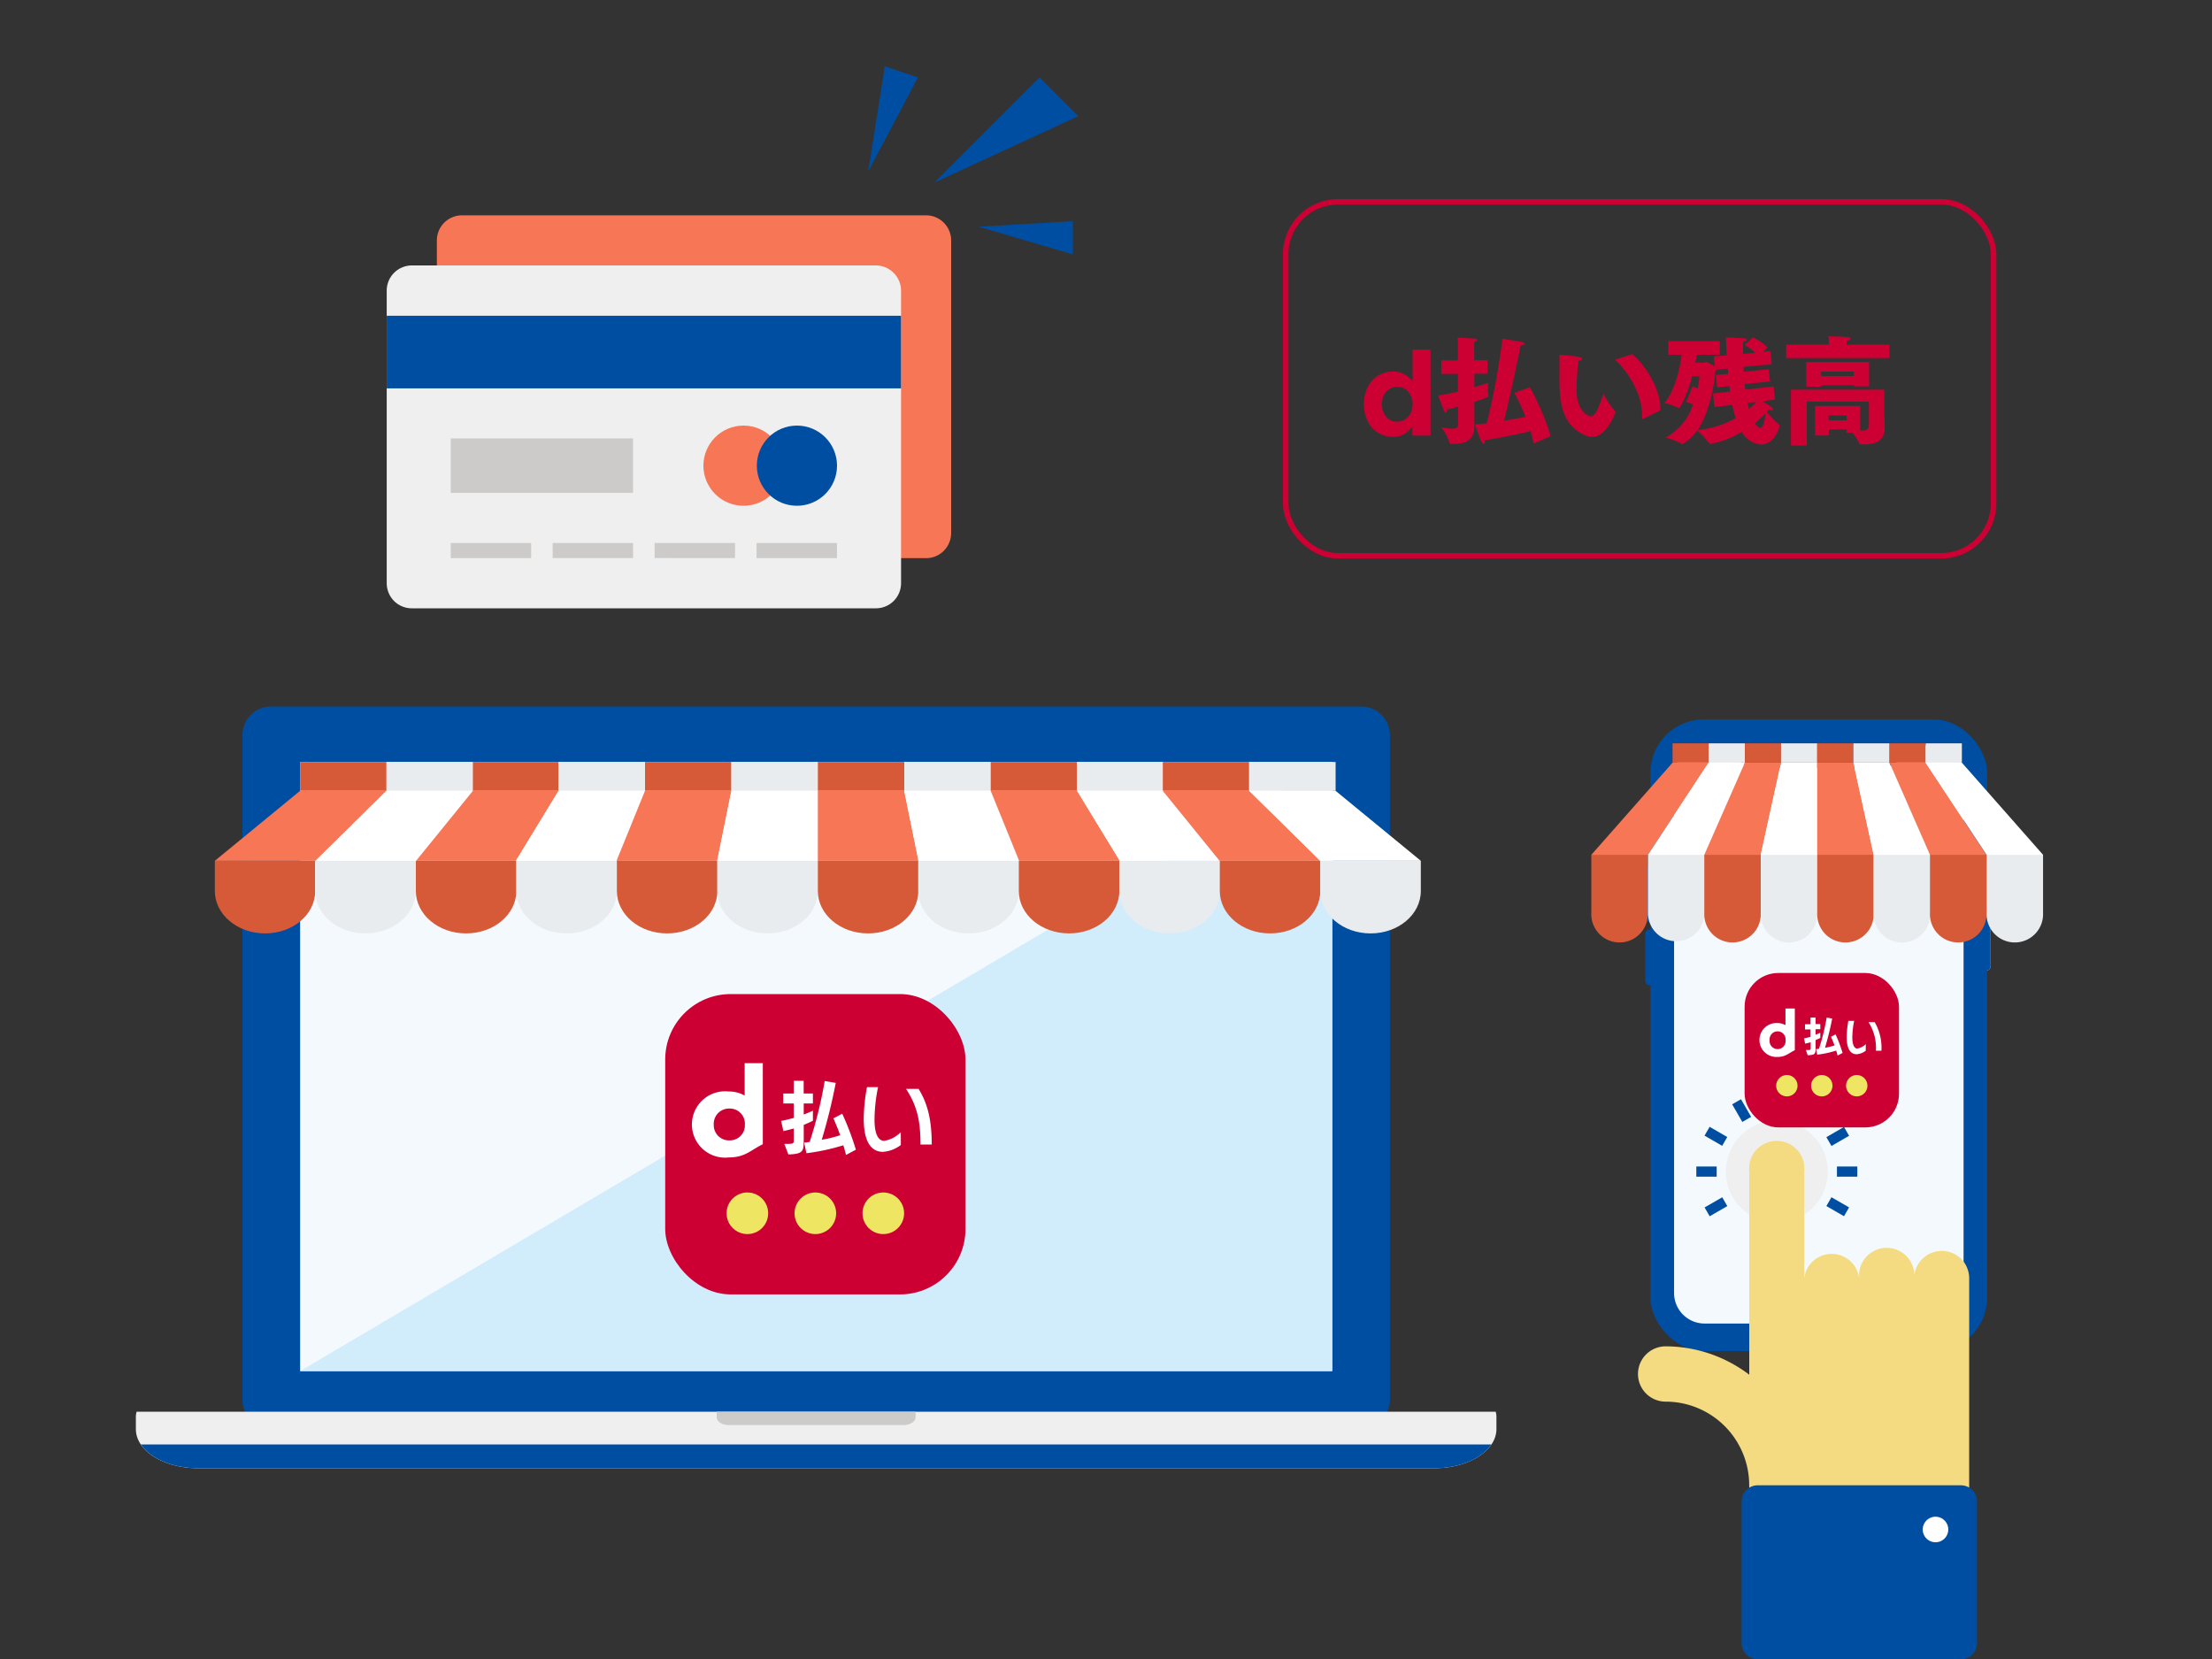 <svg xmlns="http://www.w3.org/2000/svg" width="400" height="300" viewBox="0 0 400 300"><rect x="0" y="0" width="400" height="300" fill="#333333" stroke="none"/><defs><style>.cls-1{isolation:isolate;}.cls-2{fill:#f3f9fd;}.cls-22,.cls-3,.cls-6{fill:none;}.cls-3,.cls-5,.cls-6,.cls-8,.cls-9{stroke:#004ea2;}.cls-22,.cls-3,.cls-4,.cls-5,.cls-6,.cls-8,.cls-9{stroke-miterlimit:10;}.cls-4,.cls-7{fill:#004ea2;}.cls-4{stroke:#f2f2f2;}.cls-5,.cls-8,.cls-9{fill:#f2f2f2;}.cls-5{mix-blend-mode:multiply;}.cls-6{stroke-width:0.61px;}.cls-8{opacity:0.64;}.cls-10{fill:#d65a38;}.cls-11{fill:#e8ecef;}.cls-12,.cls-16{fill:#f67656;}.cls-13{fill:#fff;}.cls-14,.cls-17{fill:#efefef;}.cls-15{fill:#f4da80;}.cls-16,.cls-17,.cls-19{fill-rule:evenodd;}.cls-18,.cls-19{fill:#cccbca;}.cls-20{fill:#d1ecfb;}.cls-21{fill:#c03;}.cls-22{stroke:#c03;}.cls-23{fill:#eee562;}</style></defs><g class="cls-1"><g id="レイヤー_4" data-name="レイヤー 4"><path class="cls-2" d="M355.38,233.88a5.83,5.83,0,0,1-5.89,5.76H308.3a5.82,5.82,0,0,1-5.88-5.76V140.23a5.82,5.82,0,0,1,5.88-5.76H314a.26.26,0,0,1,.26.28,3.2,3.2,0,0,0,1.11,3.12,3.38,3.38,0,0,0,2.11.69H340a3.52,3.52,0,0,0,3.76-3.81.28.28,0,0,1,.29-.28h5.42a5.83,5.83,0,0,1,5.89,5.76Z"/><rect class="cls-3" x="298.02" y="149.37" width="0.58" height="4.61" rx="0.27"/><rect class="cls-3" x="298.02" y="157.2" width="0.58" height="9.09" rx="0.27"/><path class="cls-4" d="M359.17,175h0a.29.29,0,0,1-.29-.3V161.18a.29.29,0,0,1,.29-.29h0a.29.29,0,0,1,.3.29v13.55A.29.29,0,0,1,359.17,175Z"/><path class="cls-5" d="M359.17,175h0a.29.29,0,0,1-.29-.3V161.18a.29.29,0,0,1,.29-.29h0a.29.29,0,0,1,.3.29v13.55A.29.29,0,0,1,359.17,175Z"/><rect class="cls-3" x="298.02" y="168.57" width="0.58" height="9.09" rx="0.27"/><path class="cls-6" d="M314.23,134.75a.26.26,0,0,0-.26-.28H308.3a5.82,5.82,0,0,0-5.88,5.76v93.65a5.82,5.82,0,0,0,5.88,5.76h41.19a5.83,5.83,0,0,0,5.89-5.76V140.23a5.83,5.83,0,0,0-5.89-5.76h-5.42a.28.28,0,0,0-.29.28,3.52,3.52,0,0,1-3.76,3.81H317.45a3.38,3.38,0,0,1-2.11-.69A3.2,3.2,0,0,1,314.23,134.75Z"/><path class="cls-7" d="M349.68,130.41H308.1a9.35,9.35,0,0,0-9.35,9.35v94.91A9.35,9.35,0,0,0,308.1,244h41.58a9.34,9.34,0,0,0,9.35-9.35V139.76A9.35,9.35,0,0,0,349.68,130.41Zm5.7,103.47a5.83,5.83,0,0,1-5.89,5.76H308.3a5.82,5.82,0,0,1-5.88-5.76V140.23a5.82,5.82,0,0,1,5.88-5.76H314a.26.26,0,0,1,.26.28,3.2,3.2,0,0,0,1.11,3.12,3.38,3.38,0,0,0,2.11.69H340a3.52,3.52,0,0,0,3.76-3.81.28.28,0,0,1,.29-.28h5.42a5.83,5.83,0,0,1,5.89,5.76Z"/><path class="cls-7" d="M331.46,136.38h-6.13a.56.56,0,0,1-.55-.56h0a.56.56,0,0,1,.55-.56h6.13a.56.56,0,0,1,.56.56h0A.56.56,0,0,1,331.46,136.38Z"/><path class="cls-8" d="M335,135.82a.83.83,0,1,1-.82-.83A.82.82,0,0,1,335,135.82Z"/><path class="cls-9" d="M334.79,135.82a.58.58,0,0,1-.59.59.59.59,0,0,1-.6-.59.6.6,0,0,1,.6-.6A.59.59,0,0,1,334.79,135.82Z"/><path class="cls-7" d="M334.66,135.82a.47.47,0,1,1-.46-.46A.46.46,0,0,1,334.66,135.82Z"/><rect class="cls-6" x="298.75" y="130.41" width="60.28" height="113.61" rx="9.35"/><path class="cls-10" d="M287.76,154.56v10.53a5.11,5.11,0,1,0,10.21,0V154.56Z"/><path class="cls-11" d="M298,154.56v10.53a5.11,5.11,0,0,0,10.22,0V154.56Z"/><path class="cls-10" d="M308.19,154.56v10.53a5.11,5.11,0,1,0,10.21,0V154.56Z"/><path class="cls-11" d="M318.4,154.56v10.53a5.11,5.11,0,1,0,10.21,0V154.56Z"/><path class="cls-10" d="M328.61,154.56v10.53a5.11,5.11,0,1,0,10.21,0V154.56Z"/><path class="cls-11" d="M338.82,154.56v10.53a5.11,5.11,0,1,0,10.21,0V154.56Z"/><path class="cls-10" d="M349,154.56v10.53a5.11,5.11,0,1,0,10.21,0V154.56Z"/><path class="cls-11" d="M359.24,154.56v10.53a5.11,5.11,0,1,0,10.21,0V154.56Z"/><path class="cls-12" d="M302.5,137.86q-7.38,8.35-14.74,16.72H298q5.53-8.36,11-16.72Z"/><path class="cls-13" d="M309,137.86q-5.52,8.35-11,16.72h10.22l7.36-16.72Z"/><path class="cls-12" d="M315.55,137.86l-7.36,16.72H318.4q1.85-8.36,3.68-16.72Z"/><path class="cls-13" d="M322.08,137.86q-1.84,8.35-3.68,16.72h10.21V137.86Z"/><path class="cls-12" d="M328.61,137.86v16.72h10.21q-1.85-8.36-3.68-16.72Z"/><path class="cls-13" d="M335.14,137.86q1.85,8.35,3.68,16.72H349l-7.36-16.72Z"/><path class="cls-12" d="M341.67,137.86,349,154.58h10.21q-5.52-8.36-11.05-16.72Z"/><path class="cls-13" d="M359.24,154.58h10.21l-14.73-16.72h-6.53Q353.73,146.22,359.24,154.58Z"/><rect class="cls-10" x="302.45" y="134.42" width="6.54" height="3.47"/><rect class="cls-11" x="308.99" y="134.42" width="6.54" height="3.47"/><rect class="cls-10" x="315.53" y="134.42" width="6.54" height="3.47"/><rect class="cls-11" x="322.07" y="134.42" width="6.54" height="3.47"/><rect class="cls-10" x="328.61" y="134.42" width="6.54" height="3.47"/><rect class="cls-11" x="335.15" y="134.42" width="6.54" height="3.47"/><rect class="cls-10" x="341.69" y="134.42" width="6.54" height="3.47"/><rect class="cls-11" x="348.23" y="134.42" width="6.54" height="3.47"/><path class="cls-14" d="M330.53,211.86a9.22,9.22,0,1,1-9.22-9.22A9.22,9.22,0,0,1,330.53,211.86Z"/><rect class="cls-7" x="320.39" y="197.31" width="1.84" height="3.68"/><rect class="cls-7" x="314.03" y="199.01" width="1.84" height="3.68" transform="translate(-58.23 184.3) rotate(-29.99)"/><rect class="cls-7" x="309.38" y="203.66" width="1.84" height="3.68" transform="translate(-22.8 371.52) rotate(-60.01)"/><rect class="cls-7" x="306.75" y="210.94" width="3.68" height="1.84"/><rect class="cls-7" x="308.46" y="217.3" width="3.68" height="1.84" transform="translate(-67.51 184.06) rotate(-29.95)"/><rect class="cls-7" x="331.4" y="216.38" width="1.84" height="3.68" transform="translate(-22.7 397.15) rotate(-60.04)"/><rect class="cls-7" x="332.18" y="210.94" width="3.68" height="1.84"/><rect class="cls-7" x="330.48" y="204.58" width="3.68" height="1.84" transform="translate(-58.23 193.77) rotate(-30.01)"/><rect class="cls-7" x="325.83" y="199.93" width="3.68" height="1.84" transform="translate(-10.05 384.3) rotate(-60.02)"/><path class="cls-15" d="M354.66,227.66a5,5,0,0,0-3.52-1.46,5,5,0,0,0-5,5h0a5,5,0,1,0-9.94,0h0a5,5,0,0,0-9.94,0V211.86a5,5,0,1,0-9.94,0V269h39.77V231.17A5,5,0,0,0,354.66,227.66Z"/><path class="cls-15" d="M321.31,273.56a5,5,0,0,1-5-5,15.12,15.12,0,0,0-15.11-15.1,5,5,0,0,1,0-10,25.08,25.08,0,0,1,25,25A5,5,0,0,1,321.31,273.56Z"/><path class="cls-7" d="M354.59,300.05a2.9,2.9,0,0,0,2.91-2.91V271.5a2.9,2.9,0,0,0-2.91-2.91H317.85a2.87,2.87,0,0,0-2.05.85,2.9,2.9,0,0,0-.86,2.06v25.64a2.9,2.9,0,0,0,.86,2.06,2.87,2.87,0,0,0,2.05.85Z"/><path class="cls-13" d="M350,274.27a2.31,2.31,0,1,1-2.31,2.31A2.32,2.32,0,0,1,350,274.27Z"/><path class="cls-16" d="M167.48,38.94A4.54,4.54,0,0,1,172,43.5V96.38a4.58,4.58,0,0,1-1.34,3.23,4.47,4.47,0,0,1-3.22,1.32H83.58a4.55,4.55,0,0,1-3.23-1.32A4.65,4.65,0,0,1,79,96.38V43.5a4.54,4.54,0,0,1,4.55-4.56Z"/><path class="cls-17" d="M158.38,48a4.58,4.58,0,0,1,4.56,4.56v52.89a4.54,4.54,0,0,1-4.55,4.55H74.48a4.53,4.53,0,0,1-3.22-1.32,4.61,4.61,0,0,1-1.33-3.23V52.57A4.56,4.56,0,0,1,74.48,48Z"/><rect class="cls-18" x="81.51" y="98.19" width="14.54" height="2.74"/><rect class="cls-18" x="99.94" y="98.19" width="14.54" height="2.73"/><polygon class="cls-19" points="132.92 100.92 118.38 100.91 118.38 98.19 132.92 98.19 132.92 100.92"/><rect class="cls-18" x="136.81" y="98.19" width="14.54" height="2.74"/><rect class="cls-18" x="81.51" y="79.28" width="32.97" height="9.85"/><rect class="cls-7" x="69.93" y="57.1" width="93.01" height="13.13"/><circle class="cls-12" cx="134.45" cy="84.21" r="7.25"/><circle class="cls-7" cx="144.11" cy="84.21" r="7.25"/><polygon class="cls-7" points="157 31 160 12 166 14 157 31"/><polygon class="cls-7" points="169 33 188 14 195 21 169 33"/><polygon class="cls-7" points="177 41 194 40 194 46 177 41"/><path class="cls-7" d="M246.17,127.76H49a5.16,5.16,0,0,0-5.16,5.17V253.08A5.15,5.15,0,0,0,49,258.23H246.17a5.17,5.17,0,0,0,5.17-5.15V132.93A5.18,5.18,0,0,0,246.17,127.76Z"/><rect class="cls-2" x="54.27" y="137.79" width="186.64" height="110.15"/><polygon class="cls-20" points="54.27 247.94 240.9 137.79 240.9 247.94 54.27 247.94"/><path class="cls-14" d="M270.47,255.29H24.7a4.24,4.24,0,0,0-.13.78v2.36c0,3.9,5,7.07,11.19,7.07H259.41c6.18,0,11.19-3.17,11.19-7.07v-2.36A3.53,3.53,0,0,0,270.47,255.29Z"/><path class="cls-7" d="M25.47,261.2c1.7,2.53,5.67,4.3,10.29,4.3H259.41c4.63,0,8.59-1.77,10.29-4.3Z"/><path class="cls-18" d="M129.6,255.29v1c0,.78,1,1.41,2.22,1.41h31.52c1.24,0,2.23-.63,2.23-1.41v-1Z"/><polygon class="cls-13" points="205.35 244.68 205.57 244.83 205.68 244.71 205.49 244.63 205.35 244.68"/><polygon class="cls-20" points="205.35 244.68 205.57 244.83 205.68 244.71 205.49 244.63 205.35 244.68"/><path class="cls-10" d="M75.2,155.66v5.46c0,4.24,4.07,7.67,9.08,7.67s9.09-3.43,9.09-7.67v-5.46Z"/><path class="cls-11" d="M93.37,155.66v5.46c0,4.24,4.07,7.67,9.09,7.67s9.09-3.43,9.09-7.67v-5.46Z"/><path class="cls-10" d="M111.55,155.66v5.46c0,4.24,4.06,7.67,9.08,7.67s9.09-3.43,9.09-7.67v-5.46Z"/><path class="cls-11" d="M129.72,155.66v5.46c0,4.24,4.06,7.67,9.08,7.67s9.09-3.43,9.09-7.67v-5.46Z"/><path class="cls-10" d="M147.89,155.66v5.46c0,4.24,4.07,7.67,9.09,7.67s9.08-3.43,9.08-7.67v-5.46Z"/><path class="cls-11" d="M166.06,155.66v5.46c0,4.24,4.07,7.67,9.09,7.67s9.08-3.43,9.08-7.67v-5.46Z"/><path class="cls-10" d="M184.23,155.66v5.46c0,4.24,4.07,7.67,9.09,7.67s9.09-3.43,9.09-7.67v-5.46Z"/><path class="cls-11" d="M202.41,155.66v5.46c0,4.24,4.07,7.67,9.09,7.67s9.08-3.43,9.08-7.67v-5.46Z"/><rect class="cls-10" x="85.39" y="137.79" width="15.62" height="5.21"/><rect class="cls-11" x="101.01" y="137.79" width="15.62" height="5.21"/><path class="cls-10" d="M38.85,155.66v5.46c0,4.24,4.07,7.67,9.09,7.67S57,165.36,57,161.12v-5.46Z"/><path class="cls-11" d="M57,155.66v5.46c0,4.24,4.07,7.67,9.09,7.67s9.09-3.43,9.09-7.67v-5.46Z"/><rect class="cls-10" x="54.27" y="137.79" width="15.62" height="5.21"/><rect class="cls-11" x="69.89" y="137.79" width="15.62" height="5.21"/><rect class="cls-10" x="116.64" y="137.79" width="15.62" height="5.21"/><rect class="cls-11" x="132.26" y="137.79" width="15.63" height="5.21"/><rect class="cls-10" x="147.89" y="137.79" width="15.63" height="5.21"/><rect class="cls-11" x="163.52" y="137.79" width="15.63" height="5.21"/><rect class="cls-10" x="179.15" y="137.79" width="15.62" height="5.21"/><rect class="cls-11" x="194.77" y="137.79" width="15.63" height="5.21"/><path class="cls-10" d="M220.58,155.66v5.46c0,4.24,4.07,7.67,9.09,7.67s9.08-3.43,9.08-7.67v-5.46Z"/><path class="cls-11" d="M238.75,155.66v5.46c0,4.24,4.07,7.67,9.1,7.67s9.08-3.43,9.08-7.67v-5.46Z"/><rect class="cls-10" x="210.27" y="137.79" width="15.62" height="5.21"/><rect class="cls-11" x="225.89" y="137.79" width="15.63" height="5.21"/><polygon class="cls-12" points="75.1 155.66 85.39 143 101.01 143 93.29 155.66 75.1 155.66"/><polygon class="cls-13" points="93.29 155.66 101.01 143 116.64 143 111.49 155.66 93.29 155.66"/><polygon class="cls-12" points="38.85 155.66 54.27 143 69.89 143 57.05 155.66 38.85 155.66"/><polygon class="cls-13" points="57.05 155.66 69.89 143 85.52 143 75.24 155.66 57.05 155.66"/><polygon class="cls-12" points="111.49 155.66 116.64 143 132.26 143 129.69 155.66 111.49 155.66"/><polygon class="cls-13" points="129.69 155.66 132.26 143 147.89 143 147.89 155.66 129.69 155.66"/><polygon class="cls-12" points="147.89 155.66 147.89 143 163.51 143 166.09 155.66 147.89 155.66"/><polygon class="cls-13" points="166.09 155.66 163.51 143 179.15 143 184.29 155.66 166.09 155.66"/><polygon class="cls-12" points="184.29 155.66 179.15 143 194.77 143 202.49 155.66 184.29 155.66"/><polygon class="cls-13" points="194.77 143 210.39 143 220.69 155.66 202.49 155.66 194.77 143"/><polygon class="cls-12" points="220.54 155.66 210.26 143 225.89 143 238.73 155.66 220.54 155.66"/><polygon class="cls-13" points="225.89 143 241.51 143 256.93 155.66 238.73 155.66 225.89 143"/><path class="cls-21" d="M251.84,79a5.16,5.16,0,0,1-1.94-.38,4.83,4.83,0,0,1-1.66-1.14,5.55,5.55,0,0,1-1.16-1.86,6.79,6.79,0,0,1-.44-2.52v0a6.8,6.8,0,0,1,.44-2.53,5.64,5.64,0,0,1,1.15-1.85,4.45,4.45,0,0,1,1.65-1.14,5,5,0,0,1,2-.39,4,4,0,0,1,2.14.52,5.72,5.72,0,0,1,1.42,1.19V63.21h3.24V78.77H255.4V77.13A5.21,5.21,0,0,1,254,78.46,3.94,3.94,0,0,1,251.84,79Zm.83-2.75a2.64,2.64,0,0,0,1.08-.22,2.58,2.58,0,0,0,.87-.64,3.21,3.21,0,0,0,.6-1,3.57,3.57,0,0,0,.22-1.29v0a3.57,3.57,0,0,0-.22-1.29,3.1,3.1,0,0,0-.6-1,2.58,2.58,0,0,0-.87-.64,2.65,2.65,0,0,0-2.16,0,2.62,2.62,0,0,0-.88.64,2.91,2.91,0,0,0-.61,1,3.51,3.51,0,0,0-.22,1.3v0a3.57,3.57,0,0,0,.22,1.29,3.05,3.05,0,0,0,.61,1,2.58,2.58,0,0,0,2,.86Z"/><path class="cls-21" d="M263.66,73.55c-.68.19-1.34.36-2,.49,0,.42-.13.59-.23.59s-.19-.12-.28-.32c-.21-.46-1.09-2.79-1.09-2.79,1.16-.17,2.39-.42,3.58-.7v-3.2h-3V65.17h3V62.85s0-1.21-.06-1.79c0,0,2.58.11,3.11.17.28,0,.43.15.43.26s-.17.27-.54.34c0,.28,0,1,0,1v2.3H269v2.45h-2.39v2.43c1.22-.34,2.15-.66,2.47-.78,0,0,0,.53,0,1.12a8.34,8.34,0,0,0,.07,1.2s0,.08,0,.13-.05.19-2.54,1v2.53c0,.62,0,1.64,0,2,0,2.42-1.74,3.06-3.7,3.06-.73,0-.77,0-.79-.19a9.48,9.48,0,0,0-1.47-2.81,12.58,12.58,0,0,0,1.94.25c.62,0,1.08-.17,1.08-.78Zm13.66,6.67a20.26,20.26,0,0,0-.55-2.24c-2.18.51-5.69,1.24-8.27,1.62a1,1,0,0,1,0,.23c0,.28-.08.49-.23.49s-.51-.51-1.54-3.58c.6,0,1.32-.1,2.13-.21a129.74,129.74,0,0,0,2.82-15.21v-.07c.17,0,3.06.51,3.47.58s.55.19.55.32-.19.28-.72.32c-.06.38-1.77,8.76-3,13.61,1.44-.23,2.85-.49,3.87-.7a38.82,38.82,0,0,0-2-4.35l2.81-1a45.31,45.31,0,0,1,3.75,8.84Z"/><path class="cls-21" d="M292.11,74.42a.35.35,0,0,1,0,.17S290.58,79,287.93,79a4.12,4.12,0,0,1-2.13-.7C282,76,282,71.76,282,67.6c0-.83,0-2,0-2.72a4.47,4.47,0,0,0,0-.58c0-.13.06-.15.17-.15,3.56.3,3.94.51,3.94.7s-.27.32-.66.37a45,45,0,0,0-.36,5.13c0,4.31,2.34,4.94,2.6,4.94.66,0,1.21-1,2.26-4.06A17.75,17.75,0,0,0,292.11,74.42Zm5,1.34a.25.25,0,0,1-.11,0s-.06,0-.06-.11v-.06c0-.15,0-.32,0-.49,0-3.26-1.83-7.16-4.9-10.06l3.13-1c3,2.58,5.09,6.86,5.09,9.86v.3Z"/><path class="cls-21" d="M306.07,69.9s.4.13.93.35a20.37,20.37,0,0,0,.32-2.22H306c-1,3.83-2.3,5.82-2.4,5.82a.24.24,0,0,1-.11-.07,10.45,10.45,0,0,0-2.51-.91c1.68-1.92,2.74-5.65,3.11-8.72h-2.41V61.68H311v2.47h-4.18c-.06.38-.15.87-.25,1.43h1.62c.12,0,.21-.15.36-.15a8.71,8.71,0,0,1,1.53.81l-.17-1.79,2.35-.21c-.09-1.6-.15-3-.17-3.22,0,0,3,.11,3.34.15s.47.15.47.28-.19.27-.7.38V63c0,.32,0,.64,0,1l2.19-.19a6.76,6.76,0,0,0-1.92-1.41L317,61a10.06,10.06,0,0,1,2.62,1.83l-.79.77,1.32-.13.24,2.41-5.1.45a8.08,8.08,0,0,0,.05.89l4.51-.45.24,2.22-4.58.47c0,.34.06.68.1,1l5.12-.57.25,2.38-2.3.26c1.41.89,1.92,1.23,1.92,1.47s-.09.19-.28.19a1.35,1.35,0,0,1-.45-.09l-.38.39a19,19,0,0,0,2.22,2.32.15.15,0,0,1,.1.15c0,.32-.89,3.43-3.38,3.43a4.41,4.41,0,0,1-3.46-2.3,16.4,16.4,0,0,1-5.73,2.19.17.17,0,0,1-.13-.08,16,16,0,0,0-2.23-2.39,8.15,8.15,0,0,1-2.62,2.52s-.07,0-.13-.07a14.93,14.93,0,0,0-2.92-1.13,10.42,10.42,0,0,0,4.94-6c-.66-.28-1.23-.45-1.23-.45Zm3.7,1.26,3.07-.34c0-.34-.08-.68-.13-1l-2.19.23-.24-2.24,2.2-.21c0-.32,0-.62-.06-.92l-1.86.15a.61.61,0,0,1-.34.24c-.09.85-.62,6.77-3.22,10.69a17.28,17.28,0,0,0,6.86-2.15c-.23-.74-.42-1.53-.61-2.38l-3.22.36ZM316,72.87l.26,1.08a13.69,13.69,0,0,0,1.34-1.25Zm2.28,4.49c.6,0,.84-1.45,1-2.58-.49.49-1.13,1.09-1.91,1.73C317.7,77.11,318,77.36,318.27,77.36Z"/><path class="cls-21" d="M323,62.32h7.72v-.07s0-.74-.07-1.44c0,0,2.67.06,3.5.17.32,0,.49.15.49.27s-.24.32-.71.41c0,.19,0,.45,0,.66h7.74v2.43H323Zm.86,8.14h16.89v4.41c0,.74.05,1.9.07,2.21v.28c0,2-1.24,3-3.62,3-.9,0-1-.05-1-.2A10.59,10.59,0,0,0,335,78.26h-1.09v-.62H330.7v1.11h-2.48V73.42h8.17v4.45h.25c1.32,0,1.32-.61,1.32-1.19V72.63H326.73v7.93h-2.87Zm2.75-5H338v4.41h-2.73v-.21h-5.92v.26h-2.7ZM335.23,68V67.2h-5.92V68ZM333.93,76v-.88h-3.26V76Z"/><rect class="cls-22" x="232.5" y="36.5" width="128" height="64" rx="9.45"/></g><g id="レイヤー_5" data-name="レイヤー 5"><rect class="cls-21" x="120.29" y="179.76" width="54.3" height="54.31" rx="11.84"/><path class="cls-13" d="M134.66,192.26v5.85a5.68,5.68,0,0,0-2.85-.73,6,6,0,1,0,0,11.92c3,0,4.07-1.43,6.13-2.38V192.26h-3.28m-5.59,11.08a2.76,2.76,0,0,1,2.81-2.88,2.73,2.73,0,0,1,2.82,2.8v.15a2.73,2.73,0,0,1-2.82,2.81,2.76,2.76,0,0,1-2.81-2.88"/><path class="cls-13" d="M141.83,206.85H142c1.51,0,1.54,0,1.54-.79v-2c-.57.17-1.24.33-1.88.48l-.41-1.84c.81-.15,1.6-.36,2.29-.55v-2.61h-1.91v-1.8h1.91v-2.3h1.79v2.3H147v1.8h-1.66v2c.8-.3,1.39-.57,1.66-.69v1.81a17.58,17.58,0,0,1-1.66.75v2.77c0,2-.11,2.5-2.78,2.58Zm11.16,2c-.16-.62-.32-1.21-.49-1.75a37.83,37.83,0,0,1-6.68,1.44l-.4-1.92c.34,0,.78-.1,1-.13a78.05,78.05,0,0,0,2.71-11l2,.33a103.71,103.71,0,0,1-2.53,10.28,20.67,20.67,0,0,0,3.33-.82c-.35-1-.77-2-1.22-3.05l1.59-.84a50.18,50.18,0,0,1,2.47,6.51Z"/><path class="cls-13" d="M162.9,207.05a6,6,0,0,1-3.23,1.24c-2,0-3.48-1.59-3.48-6a32.05,32.05,0,0,1,.59-5.7h2a30,30,0,0,0-.64,5.93c0,2.35.6,3.78,1.75,3.78a5.49,5.49,0,0,0,3-1.57Zm3.55-.08c0-3.82-.43-6.76-2.61-10.06h2.27c1.48,2.37,2.38,5.27,2.38,10.06Z"/><path class="cls-23" d="M138.91,219.39a3.76,3.76,0,1,1-3.76-3.75A3.76,3.76,0,0,1,138.91,219.39Z"/><path class="cls-23" d="M151.2,219.39a3.76,3.76,0,1,1-3.76-3.75A3.76,3.76,0,0,1,151.2,219.39Z"/><path class="cls-23" d="M163.49,219.39a3.76,3.76,0,1,1-3.76-3.75A3.76,3.76,0,0,1,163.49,219.39Z"/><rect class="cls-21" x="315.48" y="175.95" width="27.92" height="27.92" rx="6.09"/><path class="cls-13" d="M322.87,182.38v3a2.86,2.86,0,0,0-1.46-.38,3.07,3.07,0,1,0,0,6.13c1.52,0,2.09-.74,3.15-1.22v-7.54h-1.69M320,188.07a1.45,1.45,0,1,1,2.89,0v.07a1.45,1.45,0,1,1-2.89,0"/><path class="cls-13" d="M326.56,189.88h.08c.78,0,.79,0,.79-.41v-1c-.29.09-.64.17-1,.25l-.21-.95c.42-.08.83-.18,1.18-.28v-1.34h-1v-.93h1V184h.92v1.18h.85v.93h-.85v1c.41-.16.71-.29.85-.36v.94c-.14.07-.44.22-.85.38v1.42c0,1.06-.06,1.29-1.43,1.33Zm5.74,1c-.09-.32-.17-.62-.26-.9a18.45,18.45,0,0,1-3.43.74l-.21-1,.53-.07a41.16,41.16,0,0,0,1.39-5.64l1,.17c-.36,1.89-.8,3.59-1.3,5.29a11.21,11.21,0,0,0,1.71-.42c-.17-.53-.39-1-.62-1.57l.82-.43a27.77,27.77,0,0,1,1.27,3.35Z"/><path class="cls-13" d="M337.39,190a3.05,3.05,0,0,1-1.66.64c-1,0-1.79-.82-1.79-3.09a17,17,0,0,1,.3-2.94h1.05a15.14,15.14,0,0,0-.33,3c0,1.21.31,2,.9,2a2.83,2.83,0,0,0,1.53-.81Zm1.83,0a8.54,8.54,0,0,0-1.34-5.17H339a9.19,9.19,0,0,1,1.22,5.17Z"/><path class="cls-23" d="M325.05,196.33a1.93,1.93,0,1,1-1.93-1.93A1.93,1.93,0,0,1,325.05,196.33Z"/><path class="cls-23" d="M331.37,196.33a1.93,1.93,0,1,1-1.93-1.93A1.93,1.93,0,0,1,331.37,196.33Z"/><path class="cls-23" d="M337.69,196.33a1.93,1.93,0,1,1-1.93-1.93A1.94,1.94,0,0,1,337.69,196.33Z"/></g></g></svg>